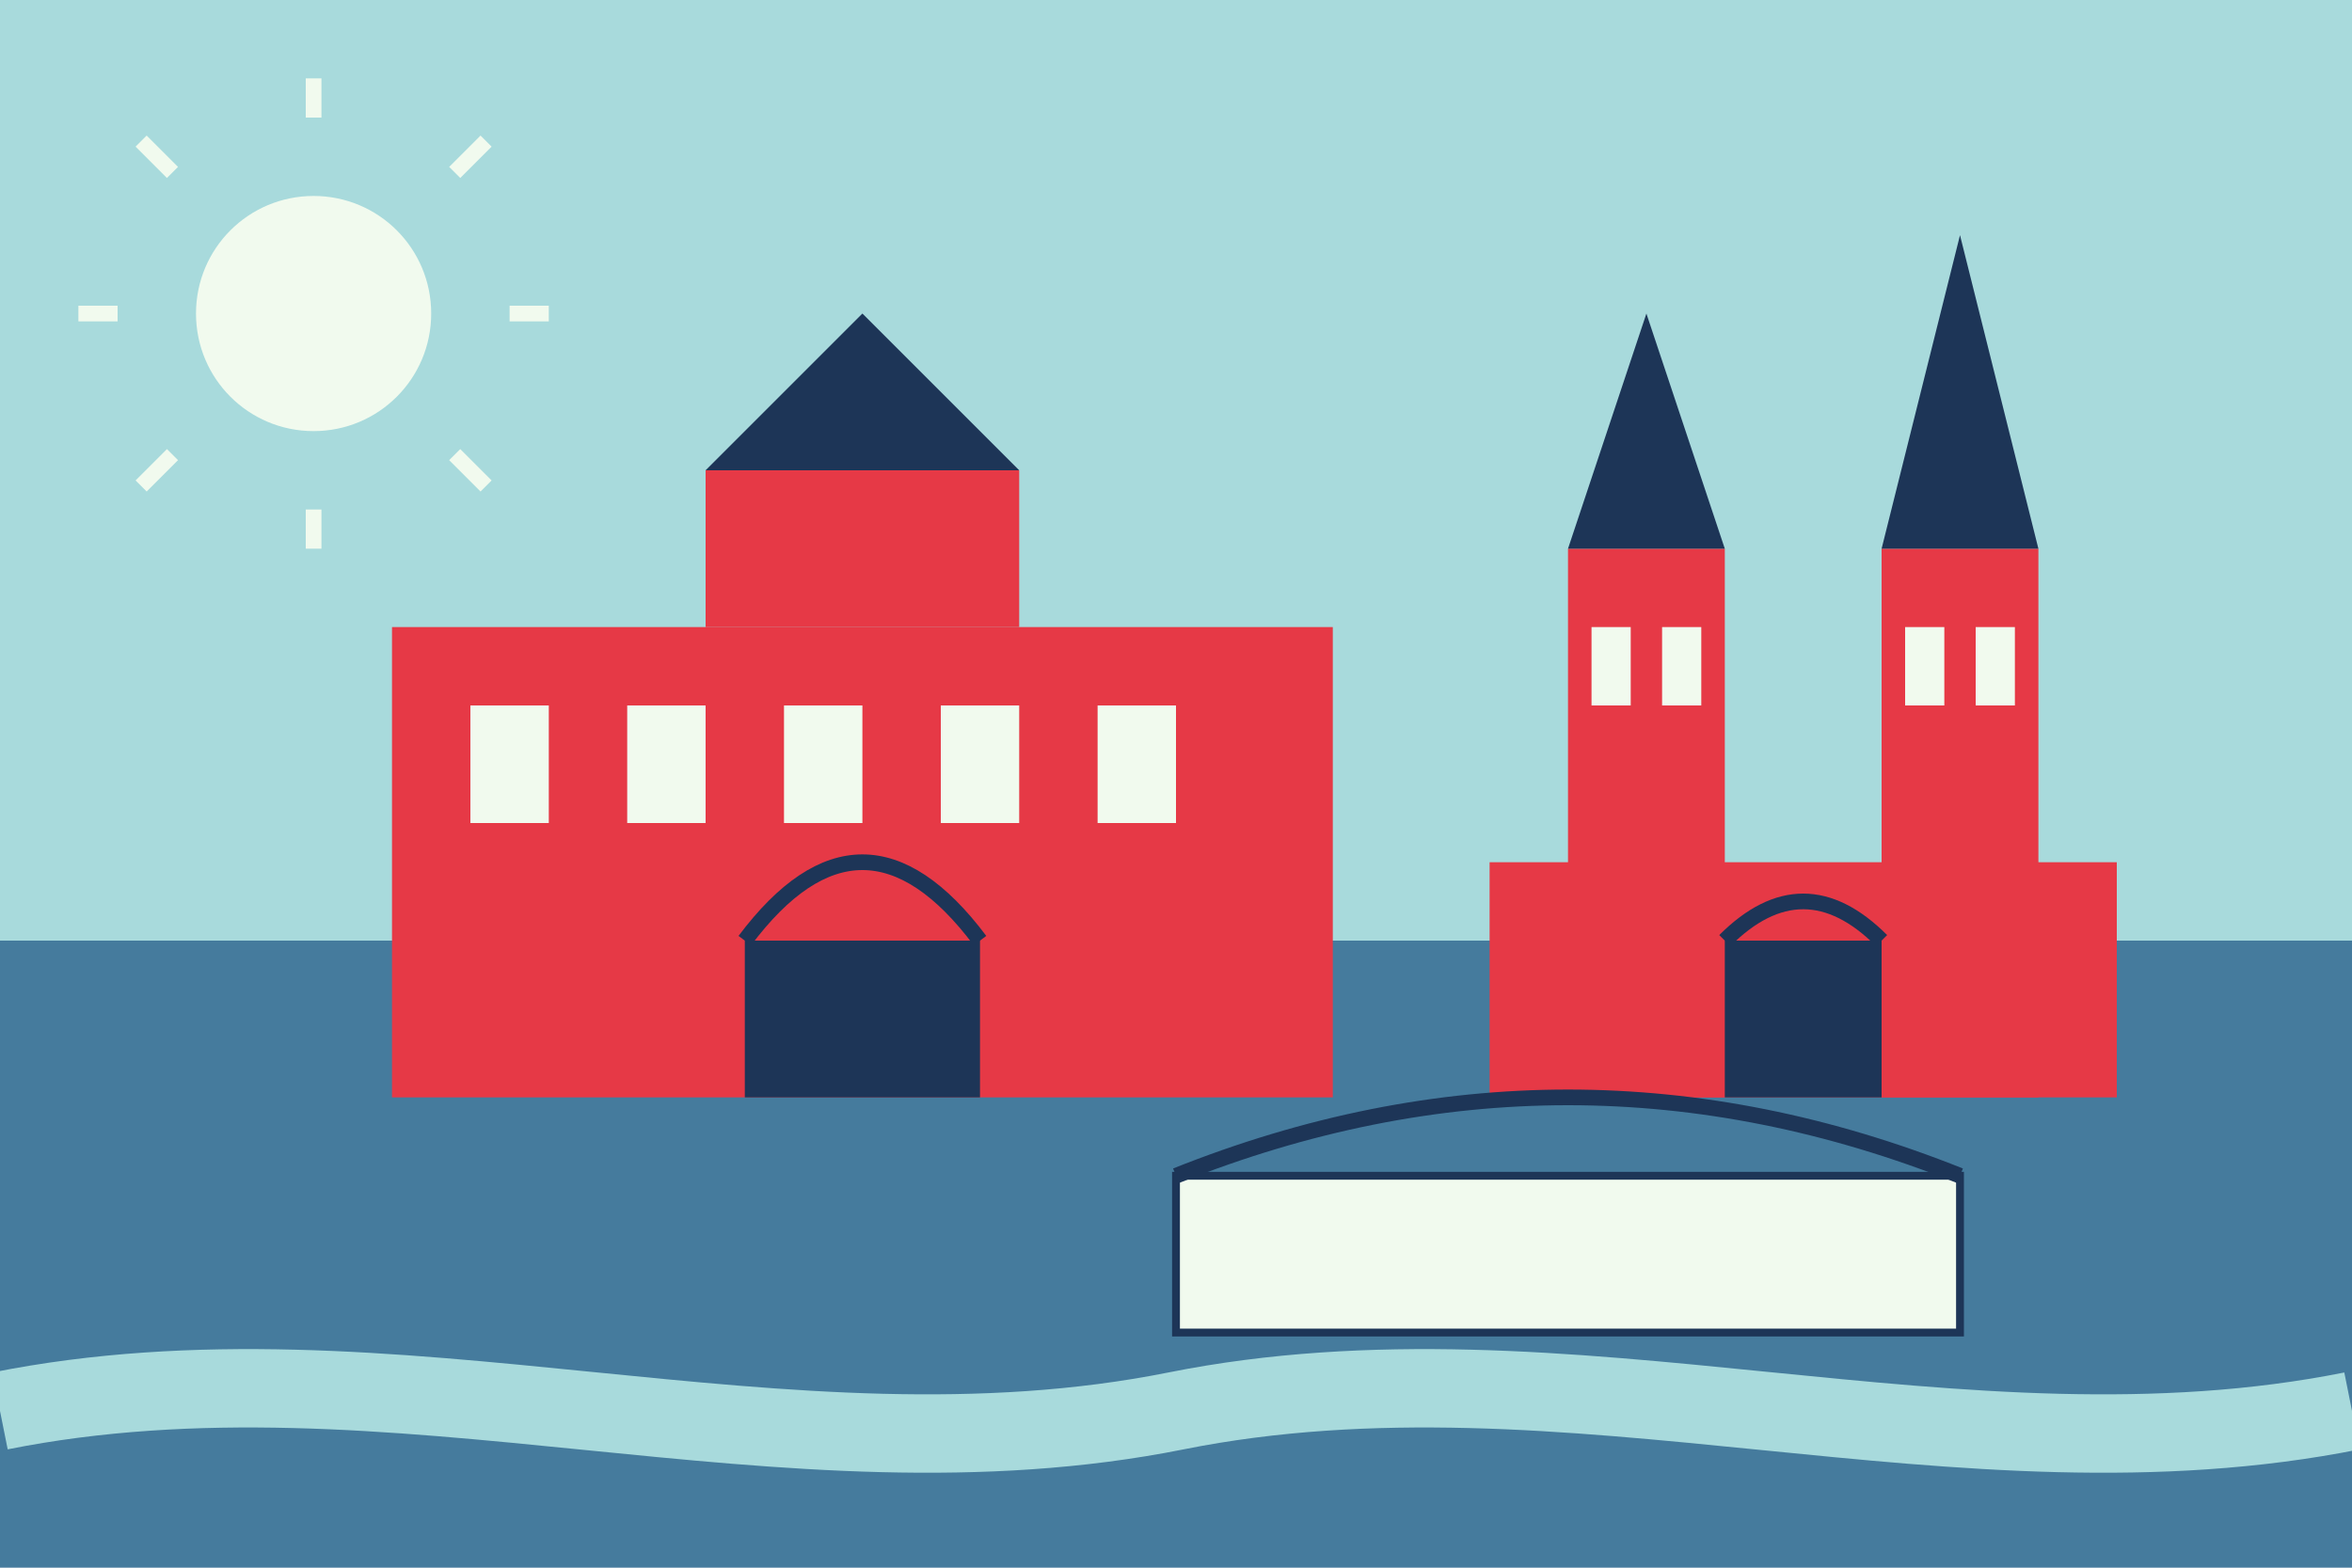 <svg version="1.2" xmlns="http://www.w3.org/2000/svg" viewBox="0 0 300 200" width="300" height="200">
	<title>krakow</title>
	<style>
		.s0 { fill: #a8dadc } 
		.s1 { fill: #457b9d } 
		.s2 { fill: #e63946 } 
		.s3 { fill: #1d3557 } 
		.s4 { fill: #f1faee } 
		.s5 { fill: none;stroke: #1d3557;stroke-width: 2 } 
		.s6 { fill: #f1faee;stroke: #1d3557 } 
		.s7 { fill: none;stroke: #a8dadc;stroke-width: 10 } 
		.s8 { fill: #000000;stroke: #f1faee;stroke-width: 2 } 
	</style>
	<path fill-rule="evenodd" class="s0" d="m0 0h300v120h-300z"/>
	<path fill-rule="evenodd" class="s1" d="m0 120h300v80h-300z"/>
	<path fill-rule="evenodd" class="s2" d="m50 80h120v60h-120z"/>
	<path fill-rule="evenodd" class="s2" d="m90 60h40v20h-40z"/>
	<path class="s3" d="m90 60l20-20 20 20z"/>
	<path fill-rule="evenodd" class="s4" d="m60 90h10v15h-10z"/>
	<path fill-rule="evenodd" class="s4" d="m80 90h10v15h-10z"/>
	<path fill-rule="evenodd" class="s4" d="m100 90h10v15h-10z"/>
	<path fill-rule="evenodd" class="s4" d="m120 90h10v15h-10z"/>
	<path fill-rule="evenodd" class="s4" d="m140 90h10v15h-10z"/>
	<path fill-rule="evenodd" class="s3" d="m95 120h30v20h-30z"/>
	<path class="s5" d="m95 120q15-20 30 0"/>
	<path fill-rule="evenodd" class="s2" d="m200 70h20v70h-20z"/>
	<path fill-rule="evenodd" class="s2" d="m240 70h20v70h-20z"/>
	<path class="s3" d="m200 70l10-30 10 30z"/>
	<path class="s3" d="m240 70l10-40 10 40z"/>
	<path fill-rule="evenodd" class="s2" d="m190 110h80v30h-80z"/>
	<path fill-rule="evenodd" class="s4" d="m203 80h5v10h-5z"/>
	<path fill-rule="evenodd" class="s4" d="m212 80h5v10h-5z"/>
	<path fill-rule="evenodd" class="s4" d="m243 80h5v10h-5z"/>
	<path fill-rule="evenodd" class="s4" d="m252 80h5v10h-5z"/>
	<path fill-rule="evenodd" class="s3" d="m220 120h20v20h-20z"/>
	<path class="s5" d="m220 120q10-10 20 0"/>
	<path fill-rule="evenodd" class="s6" d="m150 150h100v20h-100z"/>
	<path class="s5" d="m150 150q50-20 100 0"/>
	<path class="s7" d="m0 180c50-10 100 10 150 0 50-10 100 10 150 0"/>
	<path fill-rule="evenodd" class="s4" d="m40 55c-8.3 0-15-6.7-15-15 0-8.3 6.7-15 15-15 8.3 0 15 6.7 15 15 0 8.3-6.7 15-15 15z"/>
	<path fill-rule="evenodd" class="s8" d="m40 15v-5"/>
	<path fill-rule="evenodd" class="s8" d="m40 70v-5"/>
	<path fill-rule="evenodd" class="s8" d="m15 40h-5"/>
	<path fill-rule="evenodd" class="s8" d="m70 40h-5"/>
	<path fill-rule="evenodd" class="s8" d="m22 22l-4-4"/>
	<path fill-rule="evenodd" class="s8" d="m58 58l4 4"/>
	<path fill-rule="evenodd" class="s8" d="m22 58l-4 4"/>
	<path fill-rule="evenodd" class="s8" d="m58 22l4-4"/>
</svg>